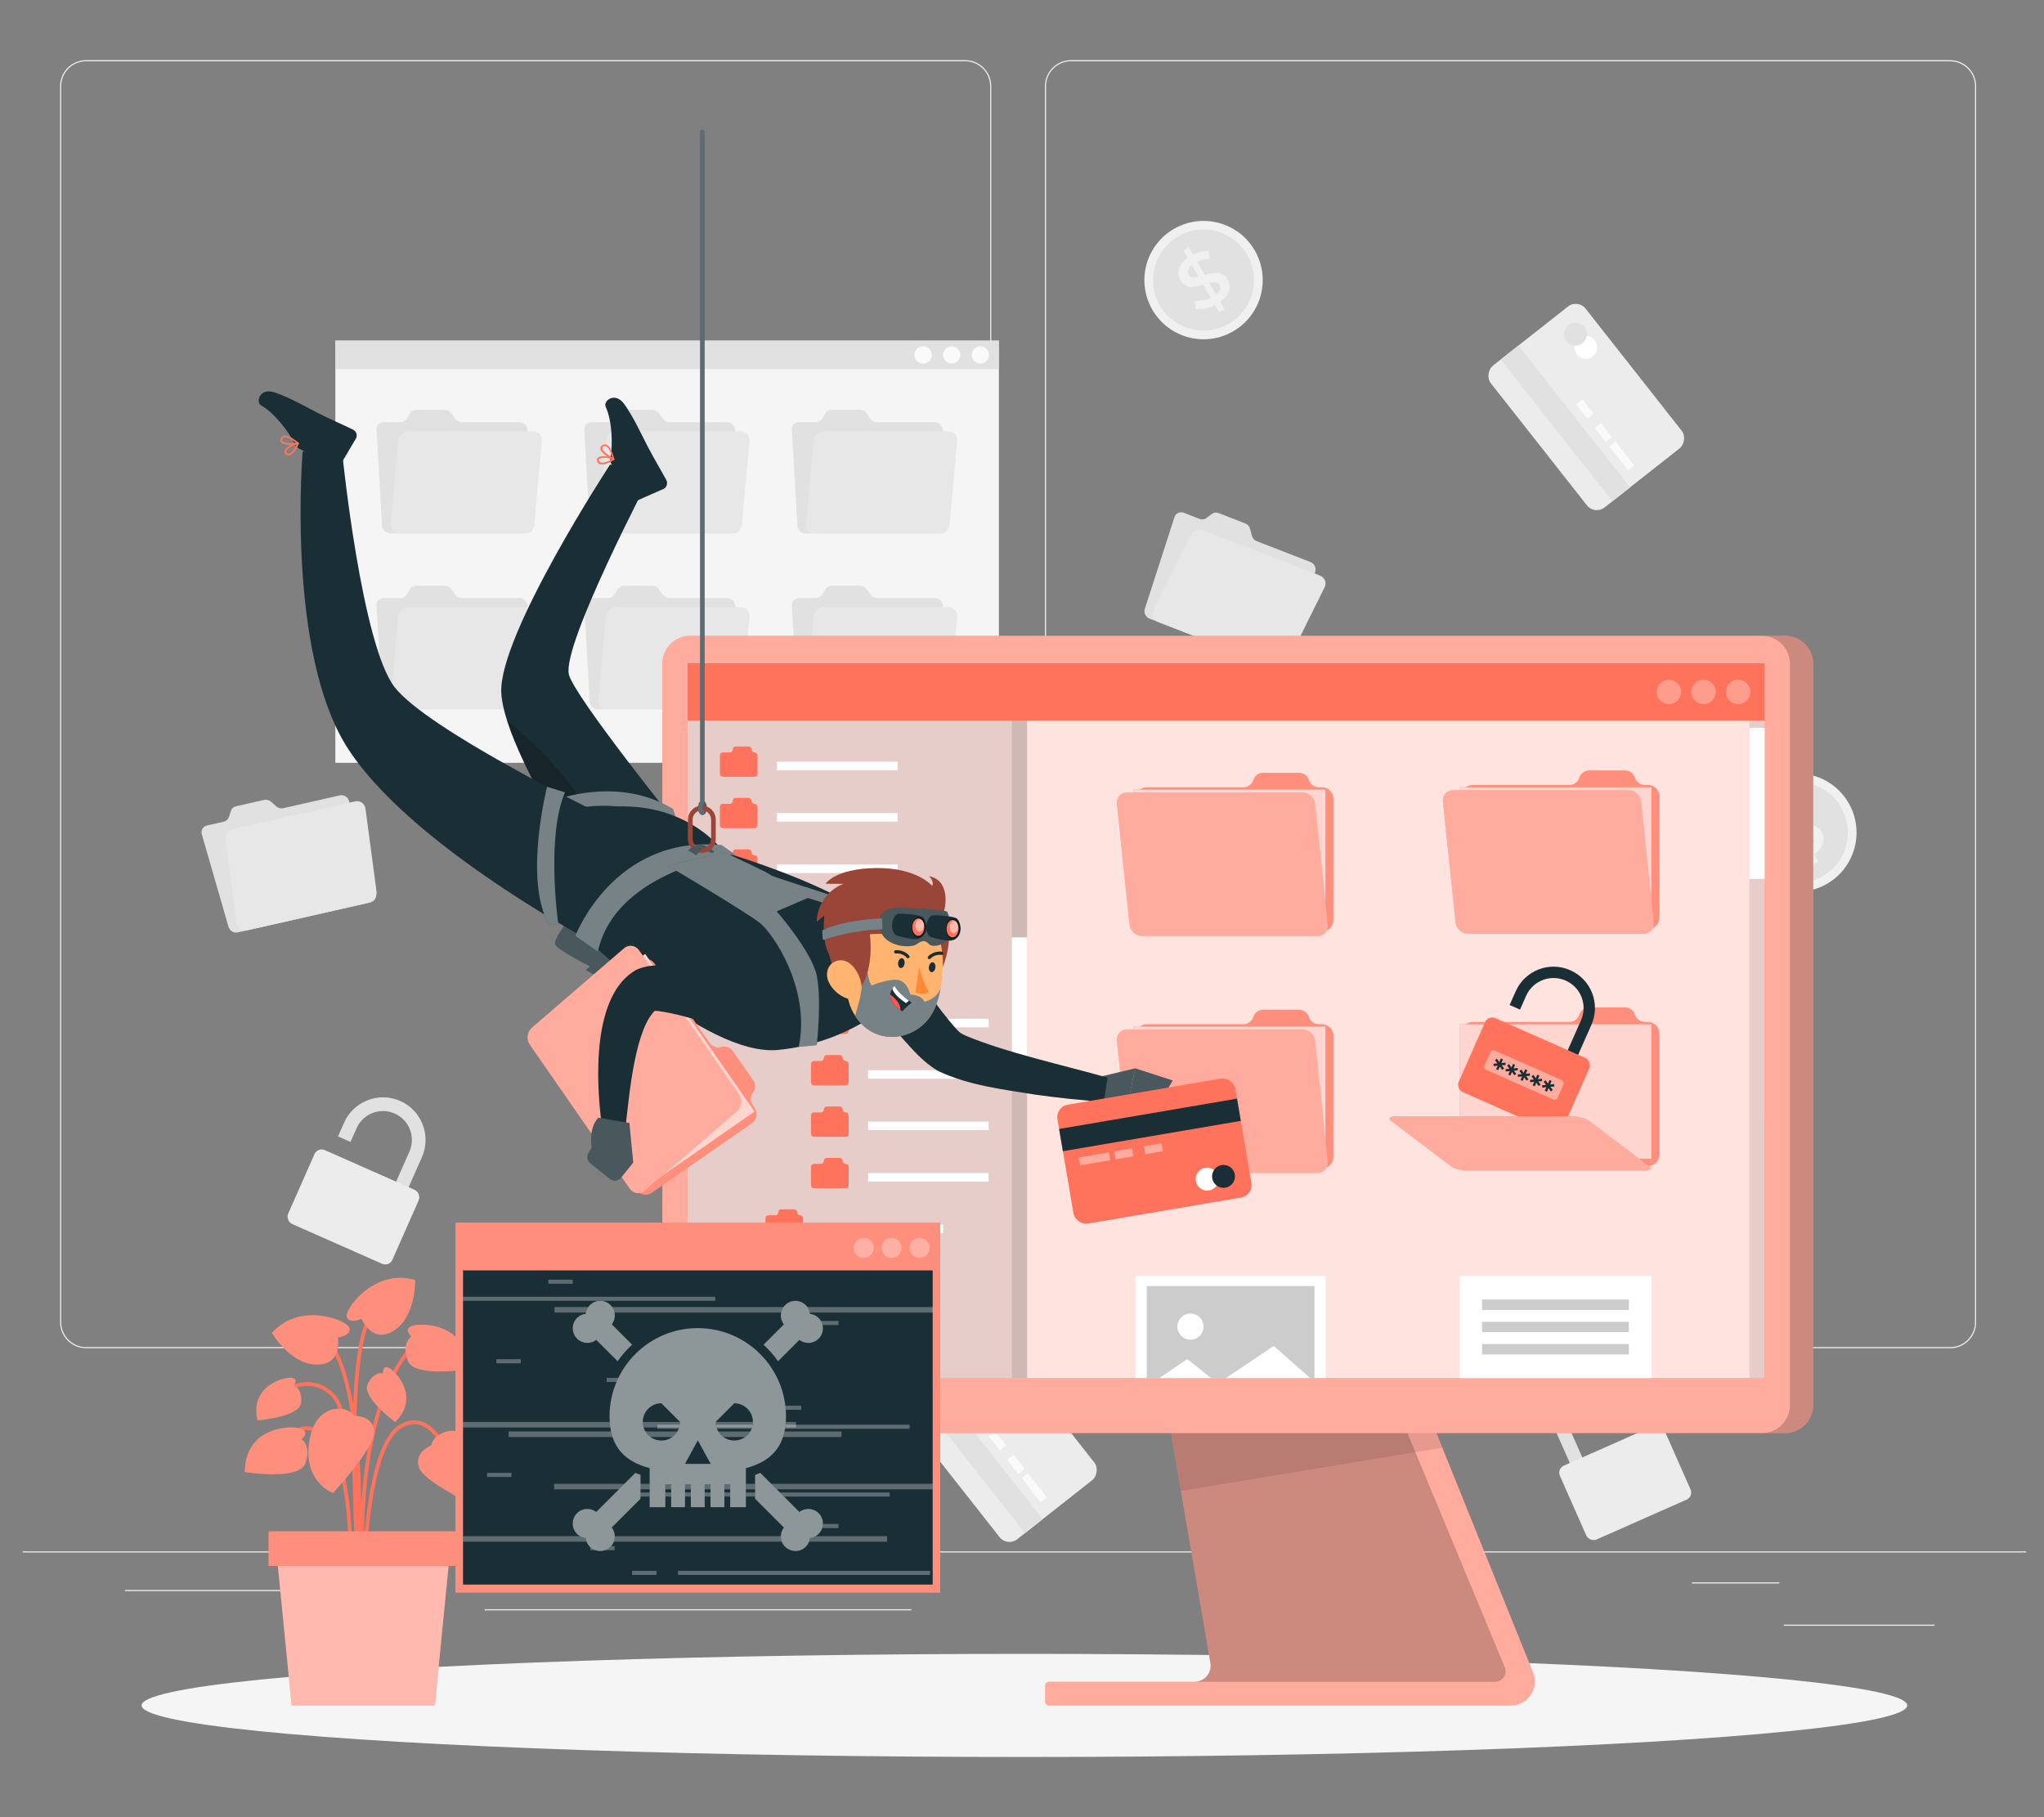 <?xml version="1.0" encoding="UTF-8"?>
<svg id="Layer_2" data-name="Layer 2" xmlns="http://www.w3.org/2000/svg" viewBox="0 0 540 480">
  <rect x="0" y="0" width="540" height="480" fill="#808080" stroke="none"/>
  <defs>
    <style>
      .cls-1, .cls-2, .cls-3, .cls-4, .cls-5, .cls-6, .cls-7, .cls-8, .cls-9, .cls-10, .cls-11, .cls-12, .cls-13, .cls-14, .cls-15, .cls-16, .cls-17, .cls-18, .cls-19, .cls-20, .cls-21, .cls-22, .cls-23, .cls-24, .cls-25, .cls-26, .cls-27, .cls-28, .cls-29 {
        stroke-width: 0px;
      }

      .cls-1, .cls-2, .cls-8, .cls-9, .cls-17, .cls-19, .cls-22, .cls-24, .cls-27, .cls-29 {
        fill: #fff;
      }

      .cls-1, .cls-30, .cls-26 {
        opacity: .4;
      }

      .cls-2, .cls-4, .cls-31, .cls-13, .cls-27 {
        opacity: .2;
      }

      .cls-2, .cls-4, .cls-17, .cls-20, .cls-26 {
        isolation: isolate;
      }

      .cls-3 {
        fill: #ff735d;
      }

      .cls-32, .cls-8, .cls-17, .cls-25 {
        opacity: .5;
      }

      .cls-5 {
        fill: #e1e1e1;
      }

      .cls-6 {
        fill: #ececec;
      }

      .cls-9 {
        opacity: .8;
      }

      .cls-10 {
        fill: #f5f5f5;
      }

      .cls-11 {
        fill: #f0f0f0;
      }

      .cls-12, .cls-33, .cls-34 {
        fill: none;
      }

      .cls-33 {
        stroke: #1a2e35;
        stroke-width: 3px;
      }

      .cls-33, .cls-34 {
        stroke-miterlimit: 10;
      }

      .cls-14 {
        fill: #ffb570;
      }

      .cls-15 {
        fill: #1a2e35;
      }

      .cls-16 {
        fill: #ff8935;
      }

      .cls-18 {
        fill: #e7e7e7;
      }

      .cls-35, .cls-29 {
        opacity: .3;
      }

      .cls-20, .cls-22, .cls-28 {
        opacity: .1;
      }

      .cls-21 {
        fill: #fafafa;
      }

      .cls-23 {
        fill: #fd5652;
      }

      .cls-24 {
        opacity: .7;
      }

      .cls-34 {
        stroke: #ff735d;
      }
    </style>
  </defs>
  <g id="Layer_2-2" data-name="Layer 2">
    <g>
      <rect class="cls-12" width="540" height="480"/>
      <g>
        <g>
          <rect class="cls-6" x="6" y="409.78" width="529.28" height=".3"/>
          <rect class="cls-6" x="471.26" y="429.14" width="39.84" height=".3"/>
          <rect class="cls-6" x="357.88" y="432.41" width="10.46" height=".3"/>
          <rect class="cls-6" x="446.97" y="417.97" width="23.09" height=".3"/>
          <rect class="cls-6" x="33.02" y="419.99" width="51.96" height=".3"/>
          <rect class="cls-6" x="95.68" y="419.99" width="7.62" height=".3"/>
          <rect class="cls-6" x="128.06" y="425.07" width="112.68" height=".3"/>
          <path class="cls-6" d="m255.02,356.13H22.74c-3.79,0-6.87-3.08-6.87-6.87V22.76c0-3.79,3.08-6.87,6.87-6.87h232.28c3.78,0,6.86,3.08,6.86,6.87v326.51c0,3.79-3.08,6.87-6.86,6.87ZM22.74,16.19c-3.62,0-6.57,2.95-6.57,6.56v326.51c0,3.62,2.95,6.57,6.57,6.57h232.28c3.62,0,6.56-2.94,6.56-6.57V22.76c0-3.62-2.94-6.56-6.56-6.56H22.74Z"/>
          <path class="cls-6" d="m515.2,356.13h-232.28c-3.78,0-6.86-3.08-6.86-6.87V22.76c0-3.79,3.08-6.87,6.86-6.87h232.28c3.79,0,6.87,3.08,6.87,6.87v326.51c0,3.79-3.08,6.87-6.87,6.87ZM282.92,16.19c-3.62,0-6.56,2.95-6.56,6.56v326.51c0,3.62,2.94,6.57,6.56,6.57h232.28c3.62,0,6.57-2.94,6.57-6.57V22.76c0-3.62-2.95-6.56-6.57-6.56h-232.28Z"/>
        </g>
        <g>
          <g>
            <rect class="cls-10" x="88.59" y="89.98" width="175.3" height="111.51"/>
            <rect class="cls-5" x="88.59" y="89.98" width="175.3" height="7.56"/>
            <path class="cls-21" d="m261.28,93.76c0,1.26-1.02,2.28-2.28,2.28s-2.28-1.02-2.28-2.28,1.02-2.28,2.28-2.28,2.28,1.02,2.28,2.28Z"/>
            <path class="cls-21" d="m253.71,93.76c0,1.26-1.02,2.28-2.28,2.28s-2.28-1.02-2.28-2.28,1.02-2.28,2.28-2.28,2.28,1.02,2.28,2.28Z"/>
            <path class="cls-21" d="m246.15,93.76c0,1.26-1.02,2.28-2.28,2.28s-2.28-1.02-2.28-2.28,1.02-2.28,2.28-2.28,2.28,1.02,2.28,2.28Z"/>
          </g>
          <g>
            <path class="cls-5" d="m120.29,110.64l-1.08-1.5c-.4-.55-1.03-.88-1.68-.88h-7.6c-.65,0-1.25.33-1.58.88l-.91,1.5c-.33.55-.92.88-1.58.88h-4.54c-1.08,0-1.91.88-1.84,1.98l1.47,25.39c.06,1.09.99,1.98,2.07,1.98h35.96c1.08,0,1.91-.88,1.84-1.98l-1.47-25.39c-.06-1.09-.99-1.98-2.07-1.98h-15.32c-.65,0-1.29-.33-1.68-.88Z"/>
            <path class="cls-18" d="m140.88,113.94h-32.95c-1.37,0-2.59,1.1-2.71,2.47l-1.98,21.99c-.12,1.36.89,2.47,2.27,2.47h32.95c1.37,0,2.59-1.1,2.71-2.47l1.98-21.99c.12-1.36-.89-2.47-2.27-2.47Z"/>
          </g>
          <g>
            <path class="cls-5" d="m175.15,110.64l-1.08-1.5c-.4-.55-1.03-.88-1.68-.88h-7.6c-.65,0-1.25.33-1.58.88l-.91,1.5c-.33.55-.92.88-1.58.88h-4.54c-1.08,0-1.91.88-1.84,1.98l1.47,25.39c.06,1.09.99,1.98,2.07,1.98h35.96c1.08,0,1.91-.88,1.84-1.98l-1.47-25.39c-.06-1.09-.99-1.98-2.07-1.98h-15.32c-.65,0-1.29-.33-1.68-.88Z"/>
            <path class="cls-18" d="m195.74,113.94h-32.95c-1.37,0-2.59,1.1-2.71,2.47l-1.98,21.99c-.12,1.36.89,2.47,2.26,2.47h32.95c1.37,0,2.59-1.1,2.71-2.47l1.98-21.99c.12-1.36-.89-2.47-2.26-2.47Z"/>
          </g>
          <g>
            <path class="cls-5" d="m230.01,110.64l-1.08-1.5c-.4-.55-1.03-.88-1.68-.88h-7.6c-.65,0-1.25.33-1.58.88l-.91,1.5c-.33.55-.92.88-1.58.88h-4.54c-1.08,0-1.91.88-1.84,1.98l1.47,25.39c.06,1.09.99,1.98,2.07,1.98h35.96c1.08,0,1.91-.88,1.84-1.98l-1.47-25.39c-.06-1.09-.99-1.98-2.07-1.98h-15.32c-.65,0-1.29-.33-1.68-.88Z"/>
            <path class="cls-18" d="m250.61,113.94h-32.95c-1.37,0-2.59,1.1-2.71,2.47l-1.98,21.99c-.12,1.36.89,2.47,2.27,2.47h32.95c1.37,0,2.59-1.1,2.71-2.47l1.98-21.99c.12-1.36-.89-2.47-2.26-2.47Z"/>
          </g>
          <g>
            <path class="cls-5" d="m330.72,141.49l-.46-1.79c-.17-.66-.64-1.19-1.25-1.43l-7.09-2.76c-.61-.24-1.28-.14-1.79.25l-1.39,1.07c-.51.39-1.18.49-1.79.25l-4.23-1.64c-1.01-.39-2.1.13-2.44,1.17l-7.83,24.2c-.34,1.04.21,2.2,1.22,2.59l33.52,13.03c1.01.39,2.1-.13,2.44-1.17l7.83-24.2c.34-1.04-.21-2.2-1.22-2.59l-14.28-5.55c-.61-.24-1.08-.77-1.25-1.43Z"/>
            <path class="cls-18" d="m348.72,152.03l-30.71-11.94c-1.28-.5-2.81.09-3.42,1.32l-9.82,19.78c-.61,1.23-.06,2.62,1.22,3.12l30.71,11.94c1.28.5,2.81-.09,3.42-1.32l9.82-19.78c.61-1.23.06-2.62-1.22-3.12Z"/>
          </g>
          <g>
            <path class="cls-5" d="m120.29,157.1l-1.08-1.5c-.4-.55-1.03-.88-1.68-.88h-7.6c-.65,0-1.25.33-1.58.88l-.91,1.5c-.33.55-.92.88-1.58.88h-4.54c-1.08,0-1.91.88-1.84,1.98l1.47,25.39c.06,1.09.99,1.98,2.07,1.98h35.96c1.08,0,1.91-.88,1.84-1.98l-1.47-25.39c-.06-1.09-.99-1.98-2.07-1.98h-15.32c-.65,0-1.29-.33-1.68-.88Z"/>
            <path class="cls-18" d="m140.88,160.4h-32.95c-1.37,0-2.59,1.1-2.71,2.47l-1.98,21.99c-.12,1.36.89,2.47,2.27,2.47h32.95c1.37,0,2.59-1.1,2.71-2.47l1.98-21.99c.12-1.36-.89-2.47-2.27-2.47Z"/>
          </g>
          <g>
            <path class="cls-5" d="m175.15,157.1l-1.08-1.5c-.4-.55-1.03-.88-1.68-.88h-7.6c-.65,0-1.25.33-1.58.88l-.91,1.5c-.33.55-.92.88-1.58.88h-4.54c-1.08,0-1.91.88-1.84,1.98l1.47,25.39c.06,1.09.99,1.98,2.07,1.98h35.96c1.08,0,1.91-.88,1.84-1.98l-1.47-25.39c-.06-1.09-.99-1.98-2.07-1.98h-15.32c-.65,0-1.29-.33-1.68-.88Z"/>
            <path class="cls-18" d="m195.74,160.4h-32.95c-1.37,0-2.59,1.1-2.71,2.47l-1.98,21.99c-.12,1.36.89,2.47,2.26,2.47h32.95c1.37,0,2.59-1.1,2.71-2.47l1.98-21.99c.12-1.36-.89-2.47-2.26-2.47Z"/>
          </g>
          <g>
            <path class="cls-5" d="m230.01,157.1l-1.08-1.5c-.4-.55-1.03-.88-1.68-.88h-7.6c-.65,0-1.25.33-1.58.88l-.91,1.5c-.33.55-.92.88-1.58.88h-4.54c-1.08,0-1.91.88-1.84,1.98l1.47,25.39c.06,1.09.99,1.98,2.07,1.98h35.96c1.08,0,1.91-.88,1.84-1.98l-1.47-25.39c-.06-1.09-.99-1.98-2.07-1.98h-15.32c-.65,0-1.29-.33-1.68-.88Z"/>
            <path class="cls-18" d="m250.61,160.4h-32.95c-1.37,0-2.59,1.1-2.71,2.47l-1.98,21.99c-.12,1.36.89,2.47,2.27,2.47h32.95c1.37,0,2.59-1.1,2.71-2.47l1.98-21.99c.12-1.36-.89-2.47-2.26-2.47Z"/>
          </g>
          <g>
            <path class="cls-5" d="m72.99,213.01l-1.38-1.23c-.51-.45-1.19-.63-1.83-.49l-7.42,1.68c-.64.14-1.14.6-1.35,1.21l-.55,1.66c-.2.61-.71,1.06-1.35,1.21l-4.43,1c-1.06.24-1.67,1.28-1.36,2.33l7.05,24.44c.3,1.05,1.4,1.71,2.46,1.47l35.07-7.95c1.06-.24,1.67-1.28,1.36-2.33l-7.05-24.44c-.3-1.05-1.4-1.71-2.46-1.47l-14.94,3.39c-.64.14-1.33-.04-1.83-.49Z"/>
            <path class="cls-18" d="m93.8,211.68l-32.13,7.28c-1.34.3-2.28,1.65-2.1,3.01l2.93,21.88c.18,1.36,1.41,2.21,2.75,1.91l32.13-7.28c1.34-.3,2.28-1.65,2.1-3.01l-2.93-21.88c-.18-1.36-1.41-2.21-2.75-1.91Z"/>
          </g>
          <g>
            <path class="cls-5" d="m359.72,237.9l-1.38-1.23c-.51-.45-1.19-.63-1.83-.49l-7.42,1.68c-.64.14-1.14.6-1.35,1.21l-.55,1.66c-.2.61-.71,1.06-1.35,1.21l-4.43,1c-1.06.24-1.66,1.28-1.36,2.33l7.05,24.44c.3,1.05,1.4,1.71,2.46,1.47l35.07-7.95c1.06-.24,1.67-1.28,1.36-2.33l-7.05-24.44c-.3-1.05-1.4-1.71-2.46-1.47l-14.94,3.39c-.64.14-1.33-.04-1.83-.49Z"/>
            <path class="cls-18" d="m380.53,236.56l-32.13,7.28c-1.34.3-2.28,1.65-2.1,3.01l2.93,21.88c.18,1.36,1.41,2.21,2.75,1.91l32.13-7.28c1.34-.3,2.28-1.65,2.1-3.01l-2.93-21.88c-.18-1.36-1.41-2.21-2.75-1.91Z"/>
          </g>
          <g>
            <rect class="cls-6" x="395.22" y="91.58" width="47.68" height="31.86" rx="3.3" ry="3.3" transform="translate(244.34 -288.27) rotate(51.79)"/>
            <rect class="cls-5" x="389.71" y="108.87" width="47.68" height="5.96" transform="translate(245.65 -282.28) rotate(51.79)"/>
            <path class="cls-19" d="m417.07,89.36c1.31-1.03,3.22-.81,4.25.51,1.03,1.31.81,3.22-.51,4.25-1.31,1.03-3.22.81-4.25-.51s-.81-3.22.51-4.25Z"/>
            <path class="cls-5" d="m414.35,85.91c1.31-1.03,3.22-.81,4.25.51,1.03,1.31.81,3.22-.51,4.25-1.31,1.03-3.22.81-4.25-.51-1.03-1.31-.81-3.22.51-4.25Z"/>
            <rect class="cls-21" x="424.42" y="119.4" width="8.08" height="2.12" transform="translate(598.82 531.63) rotate(-128.21)"/>
            <rect class="cls-21" x="421.22" y="113.22" width="4.75" height="2.12" transform="translate(595.81 517.82) rotate(-128.21)"/>
            <rect class="cls-21" x="416.32" y="106.99" width="4.75" height="2.12" transform="translate(592.76 503.87) rotate(-128.21)"/>
          </g>
          <g>
            <rect class="cls-6" x="240.04" y="364.11" width="47.68" height="31.86" rx="3.3" ry="3.3" transform="translate(399.29 -62.37) rotate(51.79)"/>
            <rect class="cls-5" x="234.53" y="381.41" width="47.68" height="5.96" transform="translate(400.6 -56.38) rotate(51.79)"/>
            <path class="cls-19" d="m261.89,361.89c1.31-1.03,3.22-.81,4.25.51,1.03,1.31.81,3.22-.51,4.25s-3.22.81-4.25-.51-.81-3.22.51-4.25Z"/>
            <path class="cls-5" d="m259.17,358.44c1.31-1.03,3.22-.81,4.25.51,1.03,1.31.81,3.22-.51,4.25s-3.22.81-4.25-.51c-1.03-1.31-.81-3.22.51-4.25Z"/>
            <rect class="cls-21" x="269.24" y="391.93" width="8.08" height="2.12" transform="translate(133.51 850.8) rotate(-128.21)"/>
            <rect class="cls-21" x="266.05" y="385.76" width="4.75" height="2.12" transform="translate(130.49 836.98) rotate(-128.21)"/>
            <rect class="cls-21" x="261.14" y="379.52" width="4.75" height="2.12" transform="translate(127.47 823.04) rotate(-128.21)"/>
          </g>
          <g>
            <path class="cls-11" d="m331.5,66.17c4.32,7.48,1.75,17.04-5.72,21.35-7.48,4.32-17.04,1.75-21.35-5.72-4.32-7.48-1.75-17.04,5.72-21.35,7.48-4.32,17.04-1.75,21.35,5.72Z"/>
            <g>
              <path class="cls-5" d="m314.03,72.61c.48.84,1.45.79,2.63.5l-1.79-3.1c-1.13.91-1.29,1.83-.84,2.6Z"/>
              <path class="cls-5" d="m319.51,74.76l1.78,3.08c1.16-.93,1.36-1.83.93-2.58-.49-.85-1.49-.81-2.7-.5Z"/>
              <path class="cls-5" d="m311.29,62.43c-6.38,3.68-8.57,11.84-4.89,18.22,3.68,6.38,11.84,8.57,18.22,4.89,6.38-3.68,8.57-11.84,4.89-18.22-3.68-6.38-11.84-8.57-18.22-4.89Zm11.09,17.31l1.13,1.95-1.43.82-1.12-1.93c-1.77.88-3.74,1.28-5.1,1.02l-.23-2.21c1.25.2,2.85-.05,4.25-.69l-2.01-3.48c-2.2.65-4.64,1.21-6.03-1.21-1.02-1.78-.63-4.07,1.93-5.9l-1.14-1.97,1.43-.82,1.12,1.93c1.33-.67,2.86-1.04,4.15-.98l.3,2.17c-1.23,0-2.38.26-3.36.69l2.03,3.52c2.2-.65,4.66-1.25,6.06,1.17,1.02,1.78.6,4.06-1.97,5.92Z"/>
            </g>
          </g>
          <g>
            <path class="cls-11" d="m488.38,212.11c4.32,7.48,1.75,17.04-5.72,21.35-7.48,4.32-17.04,1.75-21.35-5.72-4.32-7.48-1.75-17.04,5.72-21.35,7.48-4.32,17.04-1.75,21.35,5.72Z"/>
            <g>
              <path class="cls-5" d="m470.9,218.56c.48.84,1.45.79,2.63.5l-1.79-3.1c-1.13.91-1.29,1.83-.84,2.6Z"/>
              <path class="cls-5" d="m476.39,220.7l1.78,3.08c1.16-.93,1.36-1.83.93-2.58-.49-.85-1.49-.81-2.7-.5Z"/>
              <path class="cls-5" d="m468.17,208.37c-6.38,3.68-8.57,11.84-4.89,18.22,3.68,6.38,11.84,8.57,18.22,4.89,6.38-3.68,8.57-11.84,4.89-18.22-3.68-6.38-11.84-8.57-18.22-4.89Zm11.09,17.31l1.13,1.95-1.43.82-1.12-1.93c-1.77.88-3.74,1.28-5.1,1.02l-.23-2.21c1.25.2,2.85-.05,4.25-.69l-2.01-3.48c-2.2.65-4.64,1.21-6.03-1.21-1.02-1.78-.63-4.07,1.93-5.9l-1.14-1.97,1.43-.82,1.12,1.93c1.33-.67,2.86-1.04,4.15-.98l.3,2.17c-1.23,0-2.38.26-3.36.69l2.03,3.52c2.2-.65,4.66-1.25,6.06,1.17,1.02,1.78.6,4.06-1.97,5.92Z"/>
            </g>
          </g>
          <g>
            <path class="cls-11" d="m281,240.4c-5.74,6.45-15.62,7.02-22.07,1.28-6.45-5.74-7.02-15.62-1.28-22.07,5.74-6.45,15.62-7.02,22.07-1.28,6.45,5.74,7.02,15.62,1.28,22.07Z"/>
            <g>
              <path class="cls-5" d="m269.39,225.84c-.64.72-.29,1.63.35,2.66l2.38-2.67c-1.21-.78-2.14-.64-2.73.02Z"/>
              <path class="cls-5" d="m269.08,231.73l-2.37,2.66c1.24.81,2.16.71,2.74.07.65-.74.3-1.67-.37-2.73Z"/>
              <path class="cls-5" d="m278.2,220.05c-5.5-4.9-13.94-4.41-18.84,1.09-4.9,5.5-4.41,13.94,1.1,18.84,5.5,4.9,13.94,4.41,18.84-1.09,4.9-5.5,4.41-13.94-1.1-18.84Zm-12.94,15.98l-1.5,1.68-1.23-1.1,1.48-1.67c-1.39-1.4-2.39-3.15-2.57-4.52l2.03-.92c.2,1.26.94,2.69,1.99,3.81l2.67-3c-1.31-1.89-2.61-4.02-.75-6.11,1.36-1.53,3.66-1.88,6.21-.02l1.51-1.7,1.23,1.1-1.48,1.67c1.06,1.05,1.89,2.38,2.23,3.63l-1.97.97c-.38-1.17-.99-2.18-1.71-2.98l-2.7,3.03c1.31,1.89,2.65,4.03.8,6.12-1.36,1.53-3.66,1.85-6.24,0Z"/>
            </g>
          </g>
          <g>
            <path class="cls-5" d="m106.94,315.87l-3.3-1.46,4.52-10.21c.82-1.87.87-3.94.14-5.84-.74-1.9-2.17-3.4-4.03-4.23-1.86-.82-3.94-.87-5.84-.14-1.9.74-3.4,2.17-4.23,4.03l-1.6,3.61-3.3-1.46,1.6-3.61c1.21-2.75,3.43-4.86,6.23-5.94,2.8-1.09,5.86-1.01,8.6.2,2.75,1.21,4.86,3.43,5.94,6.23,1.08,2.8,1.01,5.86-.2,8.6l-4.52,10.21Z"/>
            <rect class="cls-6" x="78.29" y="308.14" width="30.11" height="21.34" rx="2.05" ry="2.05" transform="translate(136.91 -10.52) rotate(23.85)"/>
          </g>
          <g>
            <path class="cls-5" d="m415.75,388.73l3.3-1.46-4.52-10.21c-.82-1.87-.87-3.94-.14-5.84.74-1.9,2.17-3.4,4.03-4.23,1.86-.82,3.94-.87,5.84-.14,1.9.74,3.4,2.17,4.23,4.03l1.6,3.61,3.3-1.46-1.6-3.61c-1.21-2.75-3.43-4.86-6.23-5.94-2.8-1.09-5.86-1.01-8.6.2-2.75,1.21-4.86,3.43-5.94,6.23-1.08,2.8-1.01,5.86.2,8.6l4.52,10.21Z"/>
            <rect class="cls-6" x="414.29" y="381.01" width="30.11" height="21.34" rx="2.05" ry="2.05" transform="translate(980.42 576.26) rotate(156.15)"/>
          </g>
        </g>
        <ellipse id="_Path_" data-name="&amp;lt;Path&amp;gt;" class="cls-10" cx="270.64" cy="450.48" rx="233.23" ry="13.62"/>
        <g>
          <g>
            <path class="cls-34" d="m73.64,368.4s7.63-6.37,14.18,0c6.55,6.37,7.81,45.8,7.81,45.8"/>
            <path class="cls-34" d="m96.17,421.82s-4.5-46.28,12.44-65.73"/>
            <path class="cls-34" d="m94.56,416.94s3.47-52.69-9.24-64.38"/>
            <path class="cls-34" d="m96.17,416.94s.3-34.81,9.74-40.23c9.44-5.41,14.26,12.24,14.26,12.24"/>
            <path class="cls-34" d="m92.44,416.94s1.54-26.73-5.78-36.28c-7.32-9.55-15.02,4.09-15.02,4.09"/>
            <path class="cls-34" d="m94.99,420.52s-4.73-62.51,3.1-73.1"/>
          </g>
          <g>
            <path class="cls-3" d="m114,381.78s-4.71,1.74-3.31,5.83c1.4,4.1,16.29,10.84,16.29,10.84,0,0,6.24-5.72.51-15.01-5.73-9.3-13.36-4.6-13.49-1.67Z"/>
            <path class="cls-2" d="m114,381.78s-4.71,1.74-3.31,5.83c1.4,4.1,16.29,10.84,16.29,10.84,0,0,6.24-5.72.51-15.01-5.73-9.3-13.36-4.6-13.49-1.67Z"/>
          </g>
          <g>
            <path class="cls-3" d="m93.53,373.98s5.01-.21,5.3,4.11c.29,4.32-10.86,16.28-10.86,16.28,0,0-7.96-2.88-6.25-13.66,1.71-10.78,10.57-9.39,11.81-6.73Z"/>
            <path class="cls-2" d="m93.53,373.98s5.01-.21,5.3,4.11c.29,4.32-10.86,16.28-10.86,16.28,0,0-7.96-2.88-6.25-13.66,1.71-10.78,10.57-9.39,11.81-6.73Z"/>
          </g>
          <g>
            <path class="cls-3" d="m89.28,353.29s3.34-.36,3.07-2.4c-.27-2.04-13-7.28-20.51,1.2,0,0,4.81,8.26,11.76,8.37,6.95.11,5.67-7.17,5.67-7.17Z"/>
            <path class="cls-2" d="m89.28,353.29s3.34-.36,3.07-2.4c-.27-2.04-13-7.28-20.51,1.2,0,0,4.81,8.26,11.76,8.37,6.95.11,5.67-7.17,5.67-7.17Z"/>
          </g>
          <g>
            <path class="cls-3" d="m95.51,348.35s-3.03,1.46-3.88-.41c-.85-1.87,7.18-13.05,18.04-9.83,0,0,.29,9.55-5.55,13.32-5.84,3.77-8.61-3.08-8.61-3.08Z"/>
            <path class="cls-2" d="m95.51,348.35s-3.03,1.46-3.88-.41c-.85-1.87,7.18-13.05,18.04-9.83,0,0,.29,9.55-5.55,13.32-5.84,3.77-8.61-3.08-8.61-3.08Z"/>
          </g>
          <g>
            <path class="cls-3" d="m79.68,380.14s2.31-1.86-.18-2.77-14.71-.65-14.84,11.45c0,0,14.23,2.36,15.99-2.25,1.76-4.61-.97-6.43-.97-6.43Z"/>
            <path class="cls-2" d="m79.68,380.14s2.31-1.86-.18-2.77-14.71-.65-14.84,11.45c0,0,14.23,2.36,15.99-2.25,1.76-4.61-.97-6.43-.97-6.43Z"/>
          </g>
          <g>
            <path class="cls-3" d="m108.7,352.99s-2.31-1.86.18-2.77,14.71-.65,14.84,11.45c0,0-14.23,2.36-15.99-2.25-1.76-4.61.97-6.43.97-6.43Z"/>
            <path class="cls-2" d="m108.7,352.99s-2.31-1.86.18-2.77,14.71-.65,14.84,11.45c0,0-14.23,2.36-15.99-2.25-1.76-4.61.97-6.43.97-6.43Z"/>
          </g>
          <g>
            <path class="cls-3" d="m101.18,362.74s-.2-2.26,1.63-1.38,8.2,7.76,1.6,14.28c0,0-8.89-6.58-7.29-10.01,1.6-3.43,4.07-2.89,4.07-2.89Z"/>
            <path class="cls-2" d="m101.18,362.74s-.2-2.26,1.63-1.38,8.2,7.76,1.6,14.28c0,0-8.89-6.58-7.29-10.01,1.6-3.43,4.07-2.89,4.07-2.89Z"/>
          </g>
          <g>
            <path class="cls-3" d="m77.62,365.97s1.38-1.81-.64-2.03c-2.02-.22-11.07,2.19-8.96,11.23,0,0,11.03-.83,11.5-4.58s-1.9-4.62-1.9-4.62Z"/>
            <path class="cls-2" d="m77.62,365.97s1.38-1.81-.64-2.03c-2.02-.22-11.07,2.19-8.96,11.23,0,0,11.03-.83,11.5-4.58s-1.9-4.62-1.9-4.62Z"/>
          </g>
          <polygon class="cls-3" points="114.88 450.49 77.04 450.49 72.96 409.06 118.97 409.06 114.88 450.49"/>
          <polygon class="cls-17" points="114.88 450.49 77.04 450.49 72.96 409.06 118.97 409.06 114.88 450.49"/>
          <rect class="cls-3" x="70.94" y="404.49" width="50.05" height="9.14"/>
          <rect class="cls-2" x="70.94" y="404.49" width="50.05" height="9.14"/>
        </g>
        <g>
          <g>
            <path class="cls-3" d="m276.13,445.2v4.32c0,.54.44.97.98.97h122c4.51,0,7.59-4.56,5.9-8.73l-38.66-95.75-62.48.43,2.13,12.42,13.78,80.41c.45,2.59-1.55,4.97-4.19,4.97h-38.49c-.54,0-.98.43-.98.97Z"/>
            <path class="cls-1" d="m276.13,445.2v4.32c0,.54.44.97.98.97h122c4.51,0,7.59-4.56,5.9-8.73l-23.97-59.36-14.69-36.39-62.48.43,2.13,12.42,5.99,34.97,7.79,45.44c.45,2.59-1.55,4.97-4.19,4.97h-38.49c-.54,0-.98.43-.98.97Z"/>
            <path class="cls-4" d="m315.59,444.24h79.38c1.99,0,3.33-2.02,2.57-3.85l-33.89-81.53h-57.65l13.78,80.41c.45,2.59-1.55,4.97-4.19,4.97Z"/>
            <polygon class="cls-20" points="303.87 346.44 306 358.86 311.99 393.83 381.03 382.4 366.34 346.01 303.87 346.44"/>
          </g>
          <g>
            <path class="cls-3" d="m182.38,167.94h289.24c4.09,0,7.4,3.31,7.4,7.4v195.81c0,4.09-3.31,7.4-7.4,7.4H182.38c-4.09,0-7.4-3.31-7.4-7.4v-195.81c0-4.09,3.31-7.4,7.4-7.4Z"/>
            <path class="cls-1" d="m182.38,167.94h289.24c4.09,0,7.4,3.31,7.4,7.4v195.81c0,4.09-3.31,7.4-7.4,7.4H182.38c-4.09,0-7.4-3.31-7.4-7.4v-195.81c0-4.09,3.31-7.4,7.4-7.4Z"/>
            <path class="cls-4" d="m465.49,378.55h6.13c4.08,0,7.39-3.31,7.39-7.39v-195.81c0-4.1-3.31-7.41-7.39-7.41h-6.13c4.08,0,7.39,3.31,7.39,7.41v195.81c0,4.08-3.31,7.39-7.39,7.39Z"/>
          </g>
          <g>
            <path class="cls-22" d="m211.31,175.19c39.35,39.42,140.4,127.15,254.91,120.66v-120.66h-254.91Z"/>
            <path class="cls-22" d="m181.65,247.64v116.37h171.32c-6.57-23.5-19.7-55.69-45.18-78.69-45.83-41.38-99.02-41.26-126.14-37.68Z"/>
          </g>
          <g>
            <rect class="cls-3" x="181.64" y="175.19" width="284.57" height="188.82"/>
            <rect class="cls-9" x="181.64" y="175.19" width="284.57" height="188.82"/>
            <g>
              <path class="cls-3" d="m349.26,207.97h-.84c-1.2,0-2.26-.78-2.62-1.92h0c-.36-1.14-1.42-1.92-2.62-1.92h-9.45c-1.2,0-2.26.78-2.62,1.92h0c-.36,1.14-1.42,1.92-2.62,1.92h-25.56c-1.66,0-3.01,1.35-3.01,3.01v32.04c0,1.66,1.35,3.01,3.01,3.01h46.32c1.66,0,3.01-1.35,3.01-3.01v-32.04c0-1.66-1.35-3.01-3.01-3.01Z"/>
              <path class="cls-27" d="m349.26,207.97h-.84c-1.2,0-2.26-.78-2.62-1.92h0c-.36-1.14-1.42-1.92-2.62-1.92h-9.45c-1.2,0-2.26.78-2.62,1.92h0c-.36,1.14-1.42,1.92-2.62,1.92h-25.56c-1.66,0-3.01,1.35-3.01,3.01v32.04c0,1.66,1.35,3.01,3.01,3.01h46.32c1.66,0,3.01-1.35,3.01-3.01v-32.04c0-1.66-1.35-3.01-3.01-3.01Z"/>
              <g>
                <rect class="cls-3" x="299.48" y="208.56" width="50.68" height="35.52"/>
                <rect class="cls-24" x="299.48" y="208.56" width="50.68" height="35.52"/>
              </g>
              <path class="cls-3" d="m348.06,247.24h-46.32c-1.66,0-3.15-1.34-3.33-3l-3.34-31.91c-.17-1.66,1.04-3,2.7-3h46.32c1.66,0,3.15,1.34,3.33,3l3.34,31.91c.17,1.66-1.04,3-2.7,3Z"/>
              <path class="cls-1" d="m348.06,247.24h-46.32c-1.66,0-3.15-1.34-3.33-3l-3.34-31.91c-.17-1.66,1.04-3,2.7-3h46.32c1.66,0,3.15,1.34,3.33,3l3.34,31.91c.17,1.66-1.04,3-2.7,3Z"/>
            </g>
            <g>
              <path class="cls-3" d="m435.39,207.36h-.84c-1.2,0-2.26-.78-2.62-1.92h0c-.36-1.14-1.42-1.92-2.62-1.92h-9.45c-1.2,0-2.26.78-2.62,1.92h0c-.36,1.14-1.42,1.92-2.62,1.92h-25.56c-1.66,0-3.01,1.35-3.01,3.01v32.04c0,1.66,1.35,3.01,3.01,3.01h46.32c1.66,0,3.01-1.35,3.01-3.01v-32.04c0-1.66-1.35-3.01-3.01-3.01Z"/>
              <path class="cls-27" d="m435.39,207.36h-.84c-1.2,0-2.26-.78-2.62-1.92h0c-.36-1.14-1.42-1.92-2.62-1.92h-9.45c-1.2,0-2.26.78-2.62,1.92h0c-.36,1.14-1.42,1.92-2.62,1.92h-25.56c-1.66,0-3.01,1.35-3.01,3.01v32.04c0,1.66,1.35,3.01,3.01,3.01h46.32c1.66,0,3.01-1.35,3.01-3.01v-32.04c0-1.66-1.35-3.01-3.01-3.01Z"/>
              <g>
                <rect class="cls-3" x="385.6" y="207.96" width="50.68" height="35.52"/>
                <rect class="cls-24" x="385.6" y="207.96" width="50.68" height="35.52"/>
              </g>
              <path class="cls-3" d="m434.19,246.64h-46.32c-1.66,0-3.15-1.34-3.33-3l-3.34-31.91c-.17-1.66,1.04-3,2.7-3h46.32c1.66,0,3.15,1.34,3.33,3l3.34,31.91c.17,1.66-1.04,3-2.7,3Z"/>
              <path class="cls-1" d="m434.19,246.64h-46.32c-1.66,0-3.15-1.34-3.33-3l-3.34-31.91c-.17-1.66,1.04-3,2.7-3h46.32c1.66,0,3.15,1.34,3.33,3l3.34,31.91c.17,1.66-1.04,3-2.7,3Z"/>
            </g>
            <rect class="cls-3" x="181.64" y="175.19" width="284.57" height="15.16"/>
            <path class="cls-29" d="m462.43,182.77c0,1.78-1.44,3.22-3.22,3.22s-3.22-1.44-3.22-3.22,1.44-3.22,3.22-3.22,3.22,1.44,3.22,3.22Z"/>
            <path class="cls-29" d="m453.27,182.77c0,1.78-1.44,3.22-3.22,3.22s-3.22-1.44-3.22-3.22,1.44-3.22,3.22-3.22,3.22,1.44,3.22,3.22Z"/>
            <path class="cls-29" d="m444.12,182.77c0,1.78-1.44,3.22-3.22,3.22s-3.22-1.44-3.22-3.22,1.44-3.22,3.22-3.22,3.22,1.44,3.22,3.22Z"/>
            <rect class="cls-28" x="181.64" y="190.35" width="89.7" height="173.62"/>
            <rect class="cls-28" x="267.31" y="190.35" width="4.04" height="173.62"/>
            <rect class="cls-19" x="267.31" y="247.6" width="4.04" height="39.92"/>
            <rect class="cls-28" x="462.17" y="190.35" width="4.04" height="173.62"/>
            <rect class="cls-19" x="462.17" y="192.24" width="4.04" height="39.92"/>
            <g>
              <g>
                <path class="cls-3" d="m199.33,198.75c-.43,0-.78-.35-.78-.78h0c0-.44-.35-.79-.78-.79h-3.41c-.43,0-.78.35-.78.78h0c0,.44-.35.79-.78.79h-1.84c-.43,0-.78.35-.78.78v4.88c0,.43.35.78.78.78h8.38c.43,0,.78-.35.78-.78v-4.88c0-.43-.35-.78-.78-.78Z"/>
                <rect class="cls-19" x="205.26" y="201.18" width="31.86" height="2.26"/>
              </g>
              <g>
                <path class="cls-3" d="m199.33,212.33c-.43,0-.78-.35-.78-.78h0c0-.44-.35-.79-.78-.79h-3.41c-.43,0-.78.35-.78.78h0c0,.44-.35.79-.78.79h-1.84c-.43,0-.78.35-.78.78v4.88c0,.43.35.78.78.78h8.38c.43,0,.78-.35.78-.78v-4.88c0-.43-.35-.78-.78-.78Z"/>
                <rect class="cls-19" x="205.26" y="214.77" width="31.86" height="2.26"/>
              </g>
              <g>
                <path class="cls-3" d="m199.33,225.92c-.43,0-.78-.35-.78-.78h0c0-.44-.35-.79-.78-.79h-3.41c-.43,0-.78.35-.78.78h0c0,.44-.35.79-.78.79h-1.84c-.43,0-.78.35-.78.78v4.88c0,.43.35.78.78.78h8.38c.43,0,.78-.35.78-.78v-4.88c0-.43-.35-.78-.78-.78Z"/>
                <rect class="cls-19" x="205.26" y="228.35" width="31.86" height="2.26"/>
              </g>
              <g>
                <path class="cls-3" d="m211.36,239.5c-.43,0-.78-.35-.78-.78h0c0-.44-.35-.79-.78-.79h-3.41c-.43,0-.78.35-.78.78h0c0,.44-.35.79-.78.79h-1.84c-.43,0-.78.35-.78.78v4.88c0,.43.35.78.78.78h8.38c.43,0,.78-.35.78-.78v-4.88c0-.43-.35-.78-.78-.78Z"/>
                <rect class="cls-19" x="217.3" y="241.94" width="31.86" height="2.26"/>
              </g>
              <g>
                <path class="cls-3" d="m211.36,253.09c-.43,0-.78-.35-.78-.78h0c0-.44-.35-.79-.78-.79h-3.41c-.43,0-.78.35-.78.78h0c0,.44-.35.79-.78.79h-1.84c-.43,0-.78.35-.78.78v4.88c0,.43.35.78.78.78h8.38c.43,0,.78-.35.78-.78v-4.88c0-.43-.35-.78-.78-.78Z"/>
                <rect class="cls-19" x="217.3" y="255.52" width="31.86" height="2.26"/>
              </g>
              <g>
                <path class="cls-3" d="m223.4,266.67c-.43,0-.78-.35-.78-.78h0c0-.44-.35-.79-.78-.79h-3.41c-.43,0-.78.35-.78.78h0c0,.44-.35.79-.78.79h-1.84c-.43,0-.78.35-.78.78v4.88c0,.43.35.78.78.78h8.38c.43,0,.78-.35.78-.78v-4.88c0-.43-.35-.78-.78-.78Z"/>
                <rect class="cls-19" x="229.34" y="269.11" width="31.86" height="2.26"/>
              </g>
              <g>
                <path class="cls-3" d="m223.4,280.25c-.43,0-.78-.35-.78-.78h0c0-.44-.35-.79-.78-.79h-3.41c-.43,0-.78.35-.78.78h0c0,.44-.35.79-.78.79h-1.84c-.43,0-.78.35-.78.78v4.88c0,.43.35.78.78.78h8.38c.43,0,.78-.35.78-.78v-4.88c0-.43-.35-.78-.78-.78Z"/>
                <rect class="cls-19" x="229.34" y="282.69" width="31.86" height="2.26"/>
              </g>
              <g>
                <path class="cls-3" d="m223.4,293.84c-.43,0-.78-.35-.78-.78h0c0-.44-.35-.79-.78-.79h-3.41c-.43,0-.78.35-.78.78h0c0,.44-.35.79-.78.79h-1.84c-.43,0-.78.35-.78.78v4.88c0,.43.35.78.78.78h8.38c.43,0,.78-.35.78-.78v-4.88c0-.43-.35-.78-.78-.78Z"/>
                <rect class="cls-19" x="229.34" y="296.27" width="31.86" height="2.26"/>
              </g>
              <g>
                <path class="cls-3" d="m223.4,307.42c-.43,0-.78-.35-.78-.78h0c0-.44-.35-.79-.78-.79h-3.41c-.43,0-.78.35-.78.78h0c0,.44-.35.79-.78.79h-1.84c-.43,0-.78.35-.78.78v4.88c0,.43.35.78.78.78h8.38c.43,0,.78-.35.78-.78v-4.88c0-.43-.35-.78-.78-.78Z"/>
                <rect class="cls-19" x="229.34" y="309.86" width="31.86" height="2.26"/>
              </g>
              <g>
                <path class="cls-3" d="m211.36,321.01c-.43,0-.78-.35-.78-.78h0c0-.44-.35-.79-.78-.79h-3.41c-.43,0-.78.35-.78.78h0c0,.44-.35.79-.78.79h-1.84c-.43,0-.78.35-.78.78v4.88c0,.43.35.78.78.78h8.38c.43,0,.78-.35.78-.78v-4.88c0-.43-.35-.78-.78-.78Z"/>
                <rect class="cls-19" x="217.3" y="323.44" width="31.86" height="2.26"/>
              </g>
              <g>
                <path class="cls-3" d="m199.33,334.59c-.43,0-.78-.35-.78-.78h0c0-.44-.35-.79-.78-.79h-3.41c-.43,0-.78.35-.78.78h0c0,.44-.35.79-.78.79h-1.84c-.43,0-.78.35-.78.78v4.88c0,.43.35.78.78.78h8.38c.43,0,.78-.35.78-.78v-4.88c0-.43-.35-.78-.78-.78Z"/>
                <rect class="cls-19" x="205.26" y="337.03" width="31.86" height="2.26"/>
              </g>
              <g>
                <path class="cls-3" d="m199.33,348.17c-.43,0-.78-.35-.78-.78h0c0-.44-.35-.79-.78-.79h-3.41c-.43,0-.78.35-.78.78h0c0,.44-.35.79-.78.79h-1.84c-.43,0-.78.35-.78.78v4.88c0,.43.35.78.78.78h8.38c.43,0,.78-.35.78-.78v-4.88c0-.43-.35-.78-.78-.78Z"/>
                <rect class="cls-19" x="205.26" y="350.61" width="31.86" height="2.26"/>
              </g>
            </g>
            <g>
              <path class="cls-3" d="m349.26,270.56h-.84c-1.2,0-2.26-.78-2.62-1.92h0c-.36-1.14-1.42-1.92-2.62-1.92h-9.45c-1.2,0-2.26.78-2.62,1.92h0c-.36,1.14-1.42,1.92-2.62,1.92h-25.56c-1.66,0-3.01,1.35-3.01,3.01v32.04c0,1.66,1.35,3.01,3.01,3.01h46.32c1.66,0,3.01-1.35,3.01-3.01v-32.04c0-1.66-1.35-3.01-3.01-3.01Z"/>
              <path class="cls-27" d="m349.26,270.56h-.84c-1.2,0-2.26-.78-2.62-1.92h0c-.36-1.14-1.42-1.92-2.62-1.92h-9.45c-1.2,0-2.26.78-2.62,1.92h0c-.36,1.14-1.42,1.92-2.62,1.92h-25.56c-1.66,0-3.01,1.35-3.01,3.01v32.04c0,1.66,1.35,3.01,3.01,3.01h46.32c1.66,0,3.01-1.35,3.01-3.01v-32.04c0-1.66-1.35-3.01-3.01-3.01Z"/>
              <g>
                <rect class="cls-3" x="299.48" y="271.15" width="50.68" height="35.52"/>
                <rect class="cls-24" x="299.48" y="271.15" width="50.68" height="35.52"/>
              </g>
              <path class="cls-3" d="m348.06,309.83h-46.32c-1.66,0-3.15-1.34-3.33-3l-3.34-31.91c-.17-1.66,1.04-3,2.7-3h46.32c1.66,0,3.15,1.34,3.33,3l3.34,31.91c.17,1.66-1.04,3-2.7,3Z"/>
              <path class="cls-1" d="m348.06,309.83h-46.32c-1.66,0-3.15-1.34-3.33-3l-3.34-31.91c-.17-1.66,1.04-3,2.7-3h46.32c1.66,0,3.15,1.34,3.33,3l3.34,31.91c.17,1.66-1.04,3-2.7,3Z"/>
            </g>
            <g>
              <path class="cls-3" d="m435.39,269.95h-.84c-1.2,0-2.26-.78-2.62-1.92h0c-.36-1.14-1.42-1.92-2.62-1.92h-9.45c-1.2,0-2.26.78-2.62,1.92h0c-.36,1.14-1.42,1.92-2.62,1.92h-25.56c-1.66,0-3.01,1.35-3.01,3.01v32.04c0,1.66,1.35,3.01,3.01,3.01h46.32c1.66,0,3.01-1.35,3.01-3.01v-32.04c0-1.66-1.35-3.01-3.01-3.01Z"/>
              <path class="cls-27" d="m435.39,269.95h-.84c-1.2,0-2.26-.78-2.62-1.92h0c-.36-1.14-1.42-1.92-2.62-1.92h-9.45c-1.2,0-2.26.78-2.62,1.92h0c-.36,1.14-1.42,1.92-2.62,1.92h-25.56c-1.66,0-3.01,1.35-3.01,3.01v32.04c0,1.66,1.35,3.01,3.01,3.01h46.32c1.66,0,3.01-1.35,3.01-3.01v-32.04c0-1.66-1.35-3.01-3.01-3.01Z"/>
              <g>
                <rect class="cls-3" x="385.6" y="270.55" width="50.68" height="35.52"/>
                <rect class="cls-24" x="385.6" y="270.55" width="50.68" height="35.52"/>
              </g>
              <path class="cls-3" d="m434.19,309.23h-46.32c-1.66,0-3.69-.51-4.51-1.14l-15.95-12.08c-.83-.63-.15-1.14,1.51-1.14h46.32c1.66,0,3.69.51,4.51,1.14l15.95,12.08c.83.63.15,1.14-1.51,1.14Z"/>
              <g>
                <path class="cls-33" d="m400.2,266.07l1.6-3.61c2.11-4.77,7.68-6.92,12.45-4.81h0c4.77,2.11,6.92,7.68,4.81,12.45l-4.52,10.21"/>
                <rect class="cls-3" x="387.54" y="273.31" width="30.11" height="21.34" rx="2.05" ry="2.05" transform="translate(149.24 -138.56) rotate(23.85)"/>
                <rect class="cls-1" x="392.04" y="281.19" width="21.11" height="5.59" rx=".86" ry=".86" transform="translate(149.24 -138.56) rotate(23.85)"/>
                <g>
                  <path class="cls-15" d="m396.74,281.4l.63.84-.51.37-.63-.88-.41.95-.56-.25.42-.94-1.07.12-.07-.63,1.05-.09-.64-.84.52-.38.63.88.41-.95.56.25-.43.95,1.08-.13.06.64-1.05.09Z"/>
                  <path class="cls-15" d="m399.95,282.82l.63.84-.51.37-.63-.88-.41.95-.56-.25.42-.94-1.07.12-.07-.63,1.05-.09-.64-.84.52-.38.63.88.41-.95.56.25-.43.95,1.08-.13.06.64-1.04.09Z"/>
                  <path class="cls-15" d="m403.17,284.24l.64.84-.51.37-.63-.88-.41.95-.56-.25.42-.94-1.07.12-.07-.63,1.05-.09-.64-.84.52-.38.63.88.41-.95.56.25-.43.95,1.08-.13.06.64-1.05.09Z"/>
                  <path class="cls-15" d="m406.38,285.66l.63.84-.51.37-.63-.88-.41.95-.56-.25.42-.94-1.07.12-.07-.63,1.05-.09-.64-.84.52-.38.63.88.41-.95.56.25-.43.95,1.08-.13.06.64-1.04.09Z"/>
                  <path class="cls-15" d="m409.6,287.08l.63.84-.51.37-.63-.88-.41.95-.56-.25.42-.94-1.07.12-.07-.63,1.05-.09-.64-.84.52-.38.63.88.41-.95.56.25-.43.95,1.08-.13.06.64-1.05.09Z"/>
                </g>
              </g>
              <path class="cls-1" d="m434.19,309.23h-46.32c-1.66,0-3.69-.51-4.51-1.14l-15.95-12.08c-.83-.63-.15-1.14,1.51-1.14h46.32c1.66,0,3.69.51,4.51,1.14l15.95,12.08c.83.63.15,1.14-1.51,1.14Z"/>
            </g>
            <g>
              <rect class="cls-19" x="385.6" y="337.03" width="50.68" height="26.99"/>
              <rect class="cls-13" x="391.55" y="343.27" width="38.78" height="2.74"/>
              <rect class="cls-13" x="391.55" y="349.15" width="38.78" height="2.74"/>
              <rect class="cls-13" x="391.55" y="355.03" width="38.78" height="2.74"/>
            </g>
            <g>
              <rect class="cls-19" x="300.01" y="337.03" width="50.22" height="26.95"/>
              <rect class="cls-13" x="302.97" y="339.71" width="44.3" height="24.26"/>
              <polygon class="cls-19" points="306.29 364.01 313.66 358.98 319.91 363.97 306.29 364.01"/>
              <polygon class="cls-19" points="323.92 363.97 336.51 355.53 346.07 363.97 323.92 363.97"/>
              <path class="cls-19" d="m317.96,350.42c0,1.91-1.54,3.45-3.45,3.45s-3.45-1.54-3.45-3.45,1.54-3.45,3.45-3.45,3.45,1.54,3.45,3.45Z"/>
            </g>
          </g>
        </g>
        <g>
          <g>
            <path class="cls-15" d="m289.69,284.64l10.22-2.44-2.45,11.39s-9.25,1.62-9.89-3.18l2.12-5.78Z"/>
            <polygon class="cls-15" points="309.81 285.41 304.38 294.49 297.46 293.6 299.91 282.2 309.81 285.41"/>
          </g>
          <g class="cls-31">
            <path class="cls-19" d="m289.69,284.64l10.22-2.44-2.45,11.39s-9.25,1.62-9.89-3.18l2.12-5.78Z"/>
            <polygon class="cls-19" points="309.81 285.41 304.38 294.49 297.46 293.6 299.91 282.2 309.81 285.41"/>
          </g>
          <path class="cls-15" d="m179.29,218.24l-24.94,11.23s-.3-.46-.84-1.29c-3.25-5.1-15.25-24.34-19.55-37.83-.87-2.75-1.43-5.26-1.53-7.37-.71-15.3,28.75-60.28,28.75-60.28l10.76,2.81s-23.58,44.9-21.64,52.68c1.44,5.82,28.99,40.05,28.99,40.05Z"/>
          <path class="cls-13" d="m153.52,228.18c-3.25-5.1-15.25-24.34-19.55-37.83,5.27,4.25,17.56,15.15,24,28.77,3.2,6.77.56,9.39-4.46,9.07Z"/>
          <g>
            <path class="cls-15" d="m146.67,211.34s16.67-6.54,31.15,2.38l.95,3.09s-16.05-7.02-29.83-2.38l-2.27-3.09Z"/>
            <path class="cls-1" d="m146.67,211.34s16.67-6.54,31.15,2.38l.95,3.09s-16.05-7.02-29.83-2.38l-2.27-3.09Z"/>
          </g>
          <path class="cls-15" d="m237.7,251.75c4.8,6.55,9.83,14.38,15.2,20.33.74.81,1.25,1.01,2.11,1.44,10.67,4.51,26.23,7.9,37.61,11.14,0,0-1.01,6.35-1.01,6.35-6.08-.37-12.07-1.02-18.09-1.86-8.66-1.41-17.58-2.42-25.67-6.25-4.1-2.42-6.82-5.73-9.83-9.08-4.08-4.78-7.66-9.63-11.07-14.81l10.76-7.27h0Z"/>
          <g>
            <path class="cls-15" d="m150.1,243.26s-3.92,4.76-3.43,6.19c.49,1.43,9.19,5.79,9.19,5.79l-1.08.97s3.33,2.2,5.23,1.89c1.9-.32,5.16-2.7,5.39-3.69.24-.99-11.73-11.05-15.31-11.14Z"/>
            <path class="cls-27" d="m150.1,243.26s-3.92,4.76-3.43,6.19c.49,1.43,9.19,5.79,9.19,5.79l-1.08.97s3.33,2.2,5.23,1.89c1.9-.32,5.16-2.7,5.39-3.69.24-.99-11.73-11.05-15.31-11.14Z"/>
          </g>
          <path class="cls-15" d="m186.8,223.79s48.27,13.03,53.33,29.24c2.93,9.39-15.46,22.55-34.63,24.31-19.42,1.79-52.27-31.03-52.27-31.03,0,0,12.86-24.21,33.57-22.52Z"/>
          <path class="cls-15" d="m191.29,225.1s-11.11-15.77-35.06-11.3c0,0-43.22-21.16-51.93-32.23-8.71-11.07-13.81-61.2-13.81-61.2l-10.53-1.16s-4.09,48.79,10.01,75.21c14.1,26.41,65,53.57,65,53.57l36.32-22.89Z"/>
          <path class="cls-15" d="m79.07,118.52l9.65,4.95c.33.19.75.07.94-.26,0,0,0,0,0,0l4.39-7.4c.43-.83.1-1.85-.72-2.29-3.4-1.67-5.1-2.3-9.37-4.44-2.61-1.33-7.64-4.2-11.5-5.46-3.85-1.25-4.99,2.59-3.47,3.46,3.6,2.08,7.4,7.05,8.85,10.2.26.54.69.98,1.23,1.25Z"/>
          <path class="cls-3" d="m76.77,115.49c.77.42,1.48.91,2.14,1.49.07.05.1.14.07.23-.03.08-.1.15-.18.17-.37.05-3.66.46-4.51-.49-.19-.22-.26-.53-.17-.81.06-.46.38-.85.82-.99.64-.1,1.29.05,1.83.4Zm-2.12,1.06c.45.51,2.25.52,3.57.4-1.38-1.09-2.54-1.62-3.15-1.43-.27.11-.46.35-.51.64-.04.14-.01.29.08.4h0Z"/>
          <path class="cls-3" d="m78.86,116.95s.07,0,.09.03c.04.06.05.14.03.21-.04.08-1.12,2.68-2.42,3.08-.34.1-.71.04-1-.16-.35-.19-.52-.6-.42-.98.29-1.03,2.49-2.18,3.61-2.25.04,0,.08.03.11.06Zm-2.94,2.82c.16.08.35.1.52.04.78-.23,1.56-1.62,1.96-2.44-1.06.25-2.57,1.19-2.8,1.86-.04.13-.04.3.23.48l.09.06Z"/>
          <path class="cls-15" d="m161.54,122.63l4.97,9.64c.16.34.57.49.91.34,0,0,0,0,.01,0l7.88-3.47c.83-.43,1.16-1.45.75-2.28-1.79-3.34-2.81-4.84-5.03-9.07-1.35-2.6-3.77-7.87-6.17-11.13-2.4-3.26-5.57-.8-4.84.79,1.71,3.79,1.91,10.05,1.26,13.45-.11.59-.01,1.2.27,1.73Z"/>
          <path class="cls-3" d="m161.43,118.83c.38.78.67,1.61.87,2.45.03.08,0,.18-.07.23-.07.05-.16.06-.25.03-.33-.18-3.25-1.76-3.38-3.02-.03-.29.1-.58.33-.76.32-.34.8-.47,1.24-.33.58.29,1.03.79,1.25,1.4Zm-2.34-.38c.07.68,1.53,1.73,2.67,2.4-.49-1.69-1.12-2.8-1.72-3-.28-.07-.58.02-.79.22-.12.09-.18.23-.16.37h0Z"/>
          <path class="cls-3" d="m162.29,121.24s.05.05.06.08c0,.08-.04.15-.1.19-.08.04-2.47,1.52-3.76,1.1-.33-.12-.6-.38-.72-.71-.17-.36-.08-.79.23-1.04.83-.67,3.29-.32,4.24.27.03.03.05.07.05.11Zm-4.03.58c.08.16.23.28.4.33.77.26,2.21-.4,3.01-.84-1.01-.42-2.78-.53-3.36-.12-.11.08-.21.22-.1.53l.04.1Z"/>
          <g>
            <path class="cls-15" d="m152,247.21s10.18-26.73,38.64-23.98l3.49,2.46s-31.42,3.94-36.18,25.67l-5.95-4.14Z"/>
            <path class="cls-1" d="m152,247.21s10.18-26.73,38.64-23.98l3.49,2.46s-31.42,3.94-36.18,25.67l-5.95-4.14Z"/>
          </g>
          <g>
            <path class="cls-15" d="m176.51,228.71s20.7,12.25,24.27,15.11c3.57,2.86,13.44,17.47,10.23,32.71l4.78-.47s1.32-11.9,0-18.32-10.6-17.01-10.6-17.01l8.21-3.53s12.17,3.44,13.35,6.07c0,0-3.72-5.21-5.38-6.07-1.67-.87-17.61-5.63-17.85-6.1-.24-.48-12.23-5.99-12.23-5.99l-14.78,3.61Z"/>
            <path class="cls-1" d="m176.51,228.71s20.7,12.25,24.27,15.11c3.57,2.86,13.44,17.47,10.23,32.71l4.78-.47s1.32-11.9,0-18.32-10.6-17.01-10.6-17.01l8.21-3.53s12.17,3.44,13.35,6.07c0,0-3.72-5.21-5.38-6.07-1.67-.87-17.61-5.63-17.85-6.1-.24-.48-12.23-5.99-12.23-5.99l-14.78,3.61Z"/>
          </g>
          <g>
            <path class="cls-3" d="m247.59,240.05c6.34,3.73,1.61,18.63-1.6,19.75-6,2.09-6.27-24.38,1.6-19.75Z"/>
            <path class="cls-26" d="m247.59,240.05c6.34,3.73,1.61,18.63-1.6,19.75-6,2.09-6.27-24.38,1.6-19.75Z"/>
            <path class="cls-14" d="m248.48,261.18h-.01c-.33,1.69-.78,3.27-1.32,4.66-3.28,8.56-14.74,11.17-20.57,3.44-.22-.29-.42-.59-.61-.88-3.17-4.86-2.39-9.96-1.82-18.37.63-8.93,10.19-14.45,18.27-9.85,6.71,3.83,7.58,13.42,6.04,21Z"/>
            <path class="cls-15" d="m248.47,261.2c-.33,1.68-.78,3.26-1.32,4.65-3.28,8.56-14.74,11.17-20.57,3.44-.22-.29-.42-.59-.61-.88.49-2.52,1.72-5.25,1.64-7.97-.12-4.63,1.46-5.6,1.46-5.6,0,0-.08,3.84,1.21,5.49,0,0,4.6-1.87,7.03-1.44,2.42.42,3.19,3.88,3.19,3.88,0,0,2.71-.12,3.76,1.88,0,0,3.12-.64,4.2-3.46Z"/>
            <path class="cls-1" d="m248.47,261.2c-.33,1.68-.78,3.26-1.32,4.65-3.28,8.56-14.74,11.17-20.57,3.44-.22-.29-.42-.59-.61-.88.49-2.52,1.72-5.25,1.64-7.97-.12-4.63,1.46-5.6,1.46-5.6,0,0-.08,3.84,1.21,5.49,0,0,4.6-1.87,7.03-1.44,2.42.42,3.19,3.88,3.19,3.88,0,0,2.71-.12,3.76,1.88,0,0,3.12-.64,4.2-3.46Z"/>
            <path class="cls-15" d="m237.27,254.29c-.1.72.21,1.36.68,1.42.47.06.93-.47,1.03-1.19.1-.72-.21-1.36-.68-1.42-.47-.06-.93.47-1.03,1.19Z"/>
            <path class="cls-15" d="m245.41,255.37c-.1.72.21,1.36.68,1.42.47.06.93-.47,1.03-1.19.1-.72-.21-1.36-.68-1.42-.47-.06-.93.47-1.03,1.19Z"/>
            <path class="cls-16" d="m242.78,255.38s1.09,4.37,2.63,6.62c-1.43,1.02-3.53.19-3.53.19l.9-6.81Z"/>
            <path class="cls-15" d="m236.33,251.74c.08.07.2.12.32.11,1.88-.14,2.84,1.06,2.88,1.11.14.18.41.22.6.08.19-.14.22-.41.08-.6-.05-.07-1.27-1.62-3.62-1.44-.24.02-.41.22-.39.46,0,.12.06.22.14.29Z"/>
            <path class="cls-15" d="m249.21,252s.03-.09.04-.13c.03-.23-.14-.45-.37-.48-2.34-.29-3.63,1.2-3.69,1.26-.15.18-.13.45.05.6.18.15.45.13.6-.05.05-.05,1.06-1.2,2.93-.97.19.02.36-.08.44-.24Z"/>
            <g>
              <path class="cls-15" d="m240.86,264.84c-1,.72-2.48,2.3-2.48,2.3-.17-.11-.33-.22-.5-.33-2.23-1.53-2.76-2.97-2.68-4.11.05-.62.3-1.16.55-1.56.29-.47.6-.73.6-.73.7,1.52,2.67,3.1,3.76,3.9.45.34.75.53.75.53Z"/>
              <path class="cls-19" d="m240.11,264.31l-.75.66c-2.1-1.44-3.38-2.74-3.61-3.83.29-.47.6-.73.6-.73.7,1.52,2.67,3.1,3.76,3.9Z"/>
              <path class="cls-23" d="m237.88,266.81c-2.23-1.53-2.76-2.97-2.68-4.11.74.55,1.57,1.29,2.14,2.19.44.68.55,1.35.53,1.93Z"/>
            </g>
            <path class="cls-3" d="m245.44,231.42s1.5,1.45.82,2.59c0,0-3.92-4.84-14.79-4.71-10.87.13-13.33,4.12-13.33,4.12l4.76.04s-6.66,2.04-7.13,9.99l2.05-1.7s-.8,6.65,1.21,10.29c0,0,0,0,0,0,1.35,5.11,3.6,9.98,5.76,10.08,3.76.16,5.92-7.77,5.02-15.32,2.86-.45,18.36.89,19.2-5.6h.13c.48-.36,2.39-8.59-3.72-9.77Z"/>
            <path class="cls-26" d="m245.44,231.42s1.5,1.45.82,2.59c0,0-3.92-4.84-14.79-4.71-10.87.13-13.33,4.12-13.33,4.12l4.76.04s-6.66,2.04-7.13,9.99l2.05-1.7s-.8,6.65,1.21,10.29c0,0,0,0,0,0,1.35,5.11,3.6,9.98,5.76,10.08,3.76.16,5.92-7.77,5.02-15.32,2.86-.45,18.36.89,19.2-5.6h.13c.48-.36,2.39-8.59-3.72-9.77Z"/>
            <g>
              <path class="cls-15" d="m232.35,243.37c.2-2.46,1.83-3.46,4.77-3.58,1.72-.07,12.36.58,13.01.99.64.4,1.55,5.69.3,7.31-1.25,1.63-4.08,2.28-5.05,1.24-.97-1.04-1.84-.98-3.31.14-1.47,1.11-10.27.76-9.72-6.09Z"/>
              <path class="cls-27" d="m232.35,243.37c.2-2.46,1.83-3.46,4.77-3.58,1.72-.07,12.36.58,13.01.99.64.4,1.55,5.69.3,7.31-1.25,1.63-4.08,2.28-5.05,1.24-.97-1.04-1.84-.98-3.31.14-1.47,1.11-10.27.76-9.72-6.09Z"/>
              <path class="cls-15" d="m253.77,245.33c0-.82-.31-2.59-1.44-2.94-1.13-.35-4-.69-5.91-.61-1.09.04-2.72,3.25-.87,5.52.25.3,4.08,1.26,5.54,1.16,1.82-.13,2.67-1.68,2.68-3.13Z"/>
              <path class="cls-25" d="m253.65,245.32c-.02,1.51-.87,2.72-1.91,2.71-1.04-.01-1.87-1.24-1.85-2.75.02-1.51.87-2.72,1.91-2.71,1.04.01,1.87,1.24,1.85,2.75Z"/>
              <path class="cls-3" d="m253.24,245.32c-.01,1.27-.73,2.29-1.61,2.28-.88,0-1.58-1.05-1.56-2.32.01-1.27.74-2.29,1.61-2.28s1.58,1.05,1.56,2.32Z"/>
              <path class="cls-8" d="m253.12,244.87c0,.89-.51,1.6-1.13,1.6-.61,0-1.1-.73-1.09-1.62,0-.89.51-1.6,1.13-1.6.61,0,1.1.73,1.09,1.62Z"/>
              <path class="cls-15" d="m244.72,244.93c0-.82-.31-2.59-1.44-2.94-1.13-.35-4-.69-5.91-.61-1.09.04-2.72,3.25-.87,5.52.25.3,4.08,1.26,5.54,1.16,1.82-.13,2.67-1.68,2.68-3.13Z"/>
              <path class="cls-25" d="m244.61,244.93c-.02,1.51-.87,2.72-1.91,2.71-1.04-.01-1.87-1.24-1.85-2.75.02-1.51.87-2.72,1.91-2.71s1.87,1.24,1.85,2.75Z"/>
              <path class="cls-3" d="m244.2,244.92c-.01,1.27-.73,2.29-1.61,2.28-.88,0-1.58-1.05-1.56-2.32.01-1.27.74-2.29,1.61-2.28s1.58,1.05,1.56,2.32Z"/>
              <path class="cls-8" d="m244.08,244.47c0,.89-.51,1.6-1.13,1.6-.61,0-1.1-.73-1.09-1.62s.51-1.6,1.13-1.6c.61,0,1.1.73,1.09,1.62Z"/>
              <path class="cls-15" d="m233.05,242.56s-9.64.23-15.6,3.07c-.13.06-.22.2-.21.35l.08,1.92c0,.25.25.41.48.32,1.28-.52,8.05-2.58,15.34-2.73l-.09-2.92Z"/>
              <path class="cls-1" d="m233.05,242.56s-9.64.23-15.6,3.07c-.13.06-.22.2-.21.35l.08,1.92c0,.25.25.41.48.32,1.28-.52,8.05-2.58,15.34-2.73l-.09-2.92Z"/>
            </g>
            <path class="cls-14" d="m218.88,259.27c.99,2.2,2.9,3.74,4.76,4.42,2.8,1.02,4.43-1.44,3.84-4.2-.53-2.49-2.63-6.01-5.54-5.84-2.86.17-4.19,3.1-3.06,5.62Z"/>
          </g>
          <g>
            <path class="cls-3" d="m199.31,292.55l-.48-.69c-.68-.98-.65-2.3.09-3.24h0c.74-.95.77-2.26.09-3.24l-5.39-7.76c-.68-.98-1.93-1.41-3.07-1.05h0c-1.14.36-2.39-.07-3.07-1.05l-14.58-21c-.95-1.37-2.83-1.71-4.19-.76l-26.32,18.27c-1.37.95-1.71,2.83-.76,4.19l26.41,38.05c.95,1.37,2.83,1.71,4.19.76l26.32-18.27c1.37-.95,1.71-2.83.76-4.19Z"/>
            <path class="cls-27" d="m199.31,292.55l-.48-.69c-.68-.98-.65-2.3.09-3.24h0c.74-.95.77-2.26.09-3.24l-5.39-7.76c-.68-.98-1.93-1.41-3.07-1.05h0c-1.14.36-2.39-.07-3.07-1.05l-14.58-21c-.95-1.37-2.83-1.71-4.19-.76l-26.32,18.27c-1.37.95-1.71,2.83-.76,4.19l26.41,38.05c.95,1.37,2.83,1.71,4.19.76l26.32-18.27c1.37-.95,1.71-2.83.76-4.19Z"/>
            <g>
              <rect class="cls-3" x="144.95" y="265.17" width="50.68" height="35.52" transform="translate(305.61 -18.29) rotate(55.23)"/>
              <rect class="cls-24" x="144.95" y="265.17" width="50.68" height="35.52" transform="translate(305.61 -18.29) rotate(55.23)"/>
            </g>
            <path class="cls-3" d="m166.36,313.96l-26.41-38.05c-.95-1.37-.69-3.36.57-4.45l24.31-20.94c1.26-1.09,3.06-.86,4.01.51l26.41,38.05c.95,1.37.69,3.36-.57,4.45l-24.31,20.94c-1.26,1.09-3.06.86-4.01-.51Z"/>
            <path class="cls-1" d="m166.36,313.96l-26.41-38.05c-.95-1.37-.69-3.36.57-4.45l24.31-20.94c1.26-1.09,3.06-.86,4.01.51l26.41,38.05c.95,1.37.69,3.36-.57,4.45l-24.31,20.94c-1.26,1.09-3.06.86-4.01-.51Z"/>
          </g>
          <path class="cls-15" d="m201.68,275.83c-9.01-3.31-18.44-7.47-27.89-8.79-.46-.04-.89-.03-.97-.04-.09,0,.49-.26.64-.42-5.66,4.53-7.2,22.57-8.08,30.04,0,0-6.43.27-6.43.27-1.53-11.45-2.56-34.1,9.1-40.69,3.71-1.72,7.8-1.27,11.41-.78,3.38.51,6.49,1.27,9.55,2.13,6.12,1.73,11.87,3.81,17.69,6.29,0,0-5.02,11.98-5.02,11.98h0Z"/>
          <path class="cls-15" d="m166.28,296.63l-8.21-1.4c-2.7,2.89-1.73,7.87-1.73,7.87l-.86,1.41c-.56.92-.35,2.1.49,2.77l5.12,4.11c.92.74,2.27.59,3-.33l3.19-3.98-1.01-10.46Z"/>
          <path class="cls-27" d="m166.28,296.63l-8.21-1.4c-2.7,2.89-1.73,7.87-1.73,7.87l-.86,1.41c-.56.92-.35,2.1.49,2.77l5.12,4.11c.92.74,2.27.59,3-.33l3.19-3.98-1.01-10.46Z"/>
          <g>
            <path class="cls-15" d="m145.01,244.21h2.5c-.34-2.48-3.06-23.56,1.75-34.93l-4.73-1.46s-6.09,23.86.21,35.88c.1.18.18.34.27.52Z"/>
            <path class="cls-1" d="m145.01,244.21h2.5c-.34-2.48-3.06-23.56,1.75-34.93l-4.73-1.46s-6.09,23.86.21,35.88c.1.18.18.34.27.52Z"/>
          </g>
          <g>
            <path class="cls-15" d="m185.56,215.25c-.33,0-.6-.27-.6-.6,0-.27.17-.49.41-.57.05-.11.13-.36.13-.72s-.08-.62-.13-.72c-.24-.08-.41-.31-.41-.57,0-.33.27-.6.6-.6.69,0,1.15.76,1.15,1.9s-.46,1.9-1.15,1.9Zm0-2.59h.01-.01Z"/>
            <g class="cls-31">
              <path class="cls-19" d="m185.56,215.25c-.33,0-.6-.27-.6-.6,0-.27.17-.49.41-.57.05-.11.13-.36.13-.72s-.08-.62-.13-.72c-.24-.08-.41-.31-.41-.57,0-.33.27-.6.6-.6.69,0,1.15.76,1.15,1.9s-.46,1.9-1.15,1.9Zm0-2.59h.01-.01Z"/>
            </g>
            <path class="cls-15" d="m184.66,223.1c2.42.09,4.1,1.99,4.1,1.99l-.77.2-3.63-1.49.3-.7Z"/>
            <path class="cls-27" d="m184.66,223.1c2.42.09,4.1,1.99,4.1,1.99l-.77.2-3.63-1.49.3-.7Z"/>
            <path class="cls-3" d="m185.43,225.3c-2.02,0-3.66-1.64-3.66-3.66v-5.16c0-2.02,1.64-3.66,3.66-3.66s3.65,1.64,3.65,3.66v5.16c0,2.02-1.64,3.66-3.65,3.66Zm0-11.26c-1.35,0-2.45,1.1-2.45,2.45v5.16c0,1.35,1.1,2.45,2.45,2.45s2.45-1.1,2.45-2.45v-5.16c0-1.35-1.1-2.45-2.45-2.45Z"/>
            <g class="cls-30">
              <path class="cls-7" d="m185.43,225.3c-2.02,0-3.66-1.64-3.66-3.66v-5.16c0-2.02,1.64-3.66,3.66-3.66s3.65,1.64,3.65,3.66v5.16c0,2.02-1.64,3.66-3.65,3.66Zm0-11.26c-1.35,0-2.45,1.1-2.45,2.45v5.16c0,1.35,1.1,2.45,2.45,2.45s2.45-1.1,2.45-2.45v-5.16c0-1.35-1.1-2.45-2.45-2.45Z"/>
            </g>
            <path class="cls-15" d="m181.74,224.6s1.31-1.05,2.38-1.42,2.06.71,2.06.71c0,0-1.39.79-2.22,2.04l-2.22-1.33Z"/>
            <path class="cls-27" d="m181.74,224.6s1.31-1.05,2.38-1.42,2.06.71,2.06.71c0,0-1.39.79-2.22,2.04l-2.22-1.33Z"/>
            <path class="cls-15" d="m185.56,215.25c-.69,0-1.15-.76-1.15-1.9,0-.76.21-1.35.55-1.66V34.92c0-.33.27-.6.6-.6s.6.27.6.6v177.13c0,.27-.17.49-.41.57-.05.11-.13.36-.13.72s.08.62.13.72c.24.08.41.3.41.57,0,.33-.27.6-.6.6Z"/>
            <g class="cls-35">
              <path class="cls-19" d="m185.56,215.25c-.69,0-1.15-.76-1.15-1.9,0-.76.21-1.35.55-1.66V34.92c0-.33.27-.6.6-.6s.6.27.6.6v177.13c0,.27-.17.49-.41.57-.05.11-.13.36-.13.72s.08.62.13.72c.24.08.41.3.41.57,0,.33-.27.6-.6.6Z"/>
            </g>
          </g>
          <g>
            <rect class="cls-3" x="281.16" y="288.12" width="47.68" height="31.86" rx="3.3" ry="3.3" transform="translate(656.72 552.56) rotate(170.33)"/>
            <rect class="cls-15" x="279.98" y="294.14" width="47.68" height="5.96" transform="translate(653.22 539.01) rotate(170.33)"/>
            <path class="cls-19" d="m321.9,310.96c.28,1.65-.83,3.21-2.48,3.49-1.65.28-3.21-.83-3.49-2.48-.28-1.65.83-3.21,2.48-3.49,1.65-.28,3.21.83,3.49,2.48Z"/>
            <path class="cls-15" d="m326.23,310.23c.28,1.65-.83,3.21-2.48,3.49-1.65.28-3.21-.83-3.49-2.48-.28-1.65.83-3.21,2.48-3.49,1.65-.28,3.21.83,3.49,2.48Z"/>
            <rect class="cls-1" x="285.1" y="305.06" width="8.08" height="2.12" transform="translate(-47.29 52.9) rotate(-9.67)"/>
            <rect class="cls-1" x="294.51" y="303.74" width="4.75" height="2.12" transform="translate(-46.96 54.17) rotate(-9.67)"/>
            <rect class="cls-1" x="302.33" y="302.4" width="4.75" height="2.12" transform="translate(-46.62 55.47) rotate(-9.67)"/>
          </g>
        </g>
        <g>
          <g>
            <rect class="cls-3" x="120.32" y="322.96" width="128.08" height="97.74"/>
            <rect class="cls-27" x="120.32" y="322.96" width="128.08" height="97.74"/>
            <circle class="cls-29" cx="242.93" cy="329.62" r="2.65"/>
            <path class="cls-29" d="m232.91,329.62c0,1.46,1.19,2.65,2.65,2.65s2.65-1.19,2.65-2.65-1.19-2.65-2.65-2.65-2.65,1.19-2.65,2.65Z"/>
            <circle class="cls-29" cx="228.18" cy="329.62" r="2.65"/>
          </g>
          <rect class="cls-15" x="122.33" y="335.57" width="124.07" height="82.99"/>
          <g>
            <rect class="cls-29" x="122.33" y="375.6" width="87.96" height="1.46"/>
            <rect class="cls-29" x="134.36" y="378.12" width="87.96" height="1.46"/>
            <rect class="cls-29" x="146.4" y="391.94" width="100" height="1.46"/>
            <rect class="cls-29" x="146.49" y="345.25" width="100" height="1.46"/>
            <rect class="cls-29" x="122.33" y="405.77" width="112.03" height="1.46"/>
            <rect class="cls-29" x="173.65" y="376.33" width="66.63" height="1.08"/>
            <rect class="cls-29" x="179.12" y="414.93" width="66.63" height="1.08"/>
            <rect class="cls-29" x="168.4" y="394.23" width="66.63" height="1.08"/>
            <rect class="cls-29" x="122.33" y="342.53" width="66.63" height="1.08"/>
            <rect class="cls-29" x="128.68" y="389.06" width="6.45" height="1.08"/>
            <rect class="cls-29" x="215.08" y="402.55" width="6.45" height="1.08"/>
            <rect class="cls-29" x="167" y="414.93" width="6.45" height="1.08"/>
            <rect class="cls-29" x="205.23" y="371.3" width="6.45" height="1.08"/>
            <rect class="cls-29" x="131.14" y="359.03" width="6.45" height="1.08"/>
            <rect class="cls-29" x="155.93" y="408.39" width="6.45" height="1.08"/>
            <rect class="cls-29" x="215.08" y="348.92" width="6.45" height="1.08"/>
            <rect class="cls-29" x="160.27" y="363.95" width="6.45" height="1.08"/>
            <rect class="cls-29" x="144.87" y="338.02" width="6.45" height="1.08"/>
          </g>
          <g>
            <g>
              <path class="cls-15" d="m157.53,353.92l4.92,4.92.72.72c1.11-1.6,2.4-3.06,3.83-4.37l-.45-.45-4.92-4.92c1.16-1.52,1.07-3.69-.32-5.08-1.51-1.51-3.97-1.51-5.48,0-.64.64-.99,1.45-1.09,2.29-.84.1-1.65.45-2.29,1.09-1.51,1.51-1.51,3.97,0,5.48,1.39,1.39,3.57,1.49,5.08.32Z"/>
              <path class="cls-15" d="m201.72,355.2c1.43,1.31,2.72,2.77,3.83,4.37l.72-.72,4.92-4.92c1.52,1.16,3.69,1.07,5.08-.32,1.51-1.51,1.51-3.97,0-5.48-.64-.64-1.45-.99-2.29-1.09-.1-.84-.45-1.65-1.09-2.29-1.51-1.51-3.97-1.51-5.48,0-1.39,1.39-1.49,3.57-.32,5.08l-4.92,4.92-.45.45Z"/>
              <path class="cls-15" d="m211.19,399.38l-4.92-4.92-5.41-5.41c-.44.19-.89.37-1.37.53v6.3l2.68,2.68,4.92,4.92c-1.16,1.52-1.07,3.69.32,5.08,1.51,1.51,3.97,1.51,5.48,0,.64-.64.99-1.45,1.09-2.29.84-.1,1.65-.45,2.29-1.09,1.51-1.51,1.51-3.97,0-5.48-1.39-1.39-3.57-1.49-5.08-.32Z"/>
              <path class="cls-15" d="m169.22,395.88v-6.3c-.47-.16-.92-.34-1.37-.53l-5.41,5.41-4.92,4.92c-1.52-1.16-3.69-1.07-5.08.32-1.51,1.51-1.51,3.97,0,5.48.64.64,1.45.99,2.29,1.09.1.84.45,1.65,1.09,2.29,1.51,1.51,3.97,1.51,5.48,0,1.39-1.39,1.49-3.57.32-5.08l4.92-4.92,2.68-2.68Z"/>
            </g>
            <path class="cls-15" d="m184.36,350.81c-12.89,0-23.33,10.45-23.33,23.33,0,8.19,4.22,11.98,10.6,13.66v10.32h4.14v-6.07h1.54v6.07h3.66v-6.07h1.54v6.07h3.66v-6.07h1.54v6.07h3.66v-6.07h1.54v6.07h4.14v-10.32c6.38-1.68,10.6-5.48,10.6-13.66,0-12.89-10.45-23.33-23.33-23.33Zm-9.63,29.7c-2.72,0-4.92-2.2-4.92-4.92s2.2-4.92,4.92-4.92l4.92,4.92c0,2.72-2.2,4.92-4.92,4.92Zm6.23,6.18l3.4-6.22,3.4,6.22h-6.8Zm13.03-6.18c-2.72,0-4.92-2.2-4.92-4.92l4.92-4.92c2.72,0,4.92,2.2,4.92,4.92s-2.2,4.92-4.92,4.92Z"/>
          </g>
          <g class="cls-32">
            <g>
              <path class="cls-19" d="m157.53,353.92l4.92,4.92.72.72c1.11-1.6,2.4-3.06,3.83-4.37l-.45-.45-4.92-4.92c1.16-1.52,1.07-3.69-.32-5.08-1.51-1.51-3.97-1.51-5.48,0-.64.64-.99,1.45-1.09,2.29-.84.1-1.65.45-2.29,1.09-1.51,1.51-1.51,3.97,0,5.48,1.39,1.39,3.57,1.49,5.08.32Z"/>
              <path class="cls-19" d="m201.72,355.2c1.43,1.31,2.72,2.77,3.83,4.37l.72-.72,4.92-4.92c1.52,1.16,3.69,1.07,5.08-.32,1.51-1.51,1.51-3.97,0-5.48-.64-.64-1.45-.99-2.29-1.09-.1-.84-.45-1.65-1.09-2.29-1.51-1.51-3.97-1.51-5.48,0-1.39,1.39-1.49,3.57-.32,5.08l-4.92,4.92-.45.45Z"/>
              <path class="cls-19" d="m211.19,399.38l-4.92-4.92-5.41-5.41c-.44.19-.89.37-1.37.53v6.3l2.68,2.68,4.92,4.92c-1.16,1.52-1.07,3.69.32,5.08,1.51,1.51,3.97,1.51,5.48,0,.64-.64.99-1.45,1.09-2.29.84-.1,1.65-.45,2.29-1.09,1.51-1.51,1.51-3.97,0-5.48-1.39-1.39-3.57-1.49-5.08-.32Z"/>
              <path class="cls-19" d="m169.22,395.88v-6.3c-.47-.16-.92-.34-1.37-.53l-5.41,5.41-4.92,4.92c-1.52-1.16-3.69-1.07-5.08.32-1.51,1.51-1.51,3.97,0,5.48.64.64,1.45.99,2.29,1.09.1.84.45,1.65,1.09,2.29,1.51,1.51,3.97,1.51,5.48,0,1.39-1.39,1.49-3.57.32-5.08l4.92-4.92,2.68-2.68Z"/>
            </g>
            <path class="cls-19" d="m184.36,350.81c-12.89,0-23.33,10.45-23.33,23.33,0,8.19,4.22,11.98,10.6,13.66v10.32h4.14v-6.07h1.54v6.07h3.66v-6.07h1.54v6.07h3.66v-6.07h1.54v6.07h3.66v-6.07h1.54v6.07h4.14v-10.32c6.38-1.68,10.6-5.48,10.6-13.66,0-12.89-10.45-23.33-23.33-23.33Zm-9.63,29.7c-2.72,0-4.92-2.2-4.92-4.92s2.2-4.92,4.92-4.92l4.92,4.92c0,2.72-2.2,4.92-4.92,4.92Zm6.23,6.18l3.4-6.22,3.4,6.22h-6.8Zm13.03-6.18c-2.72,0-4.92-2.2-4.92-4.92l4.92-4.92c2.72,0,4.92,2.2,4.92,4.92s-2.2,4.92-4.92,4.92Z"/>
          </g>
        </g>
      </g>
    </g>
  </g>
</svg>